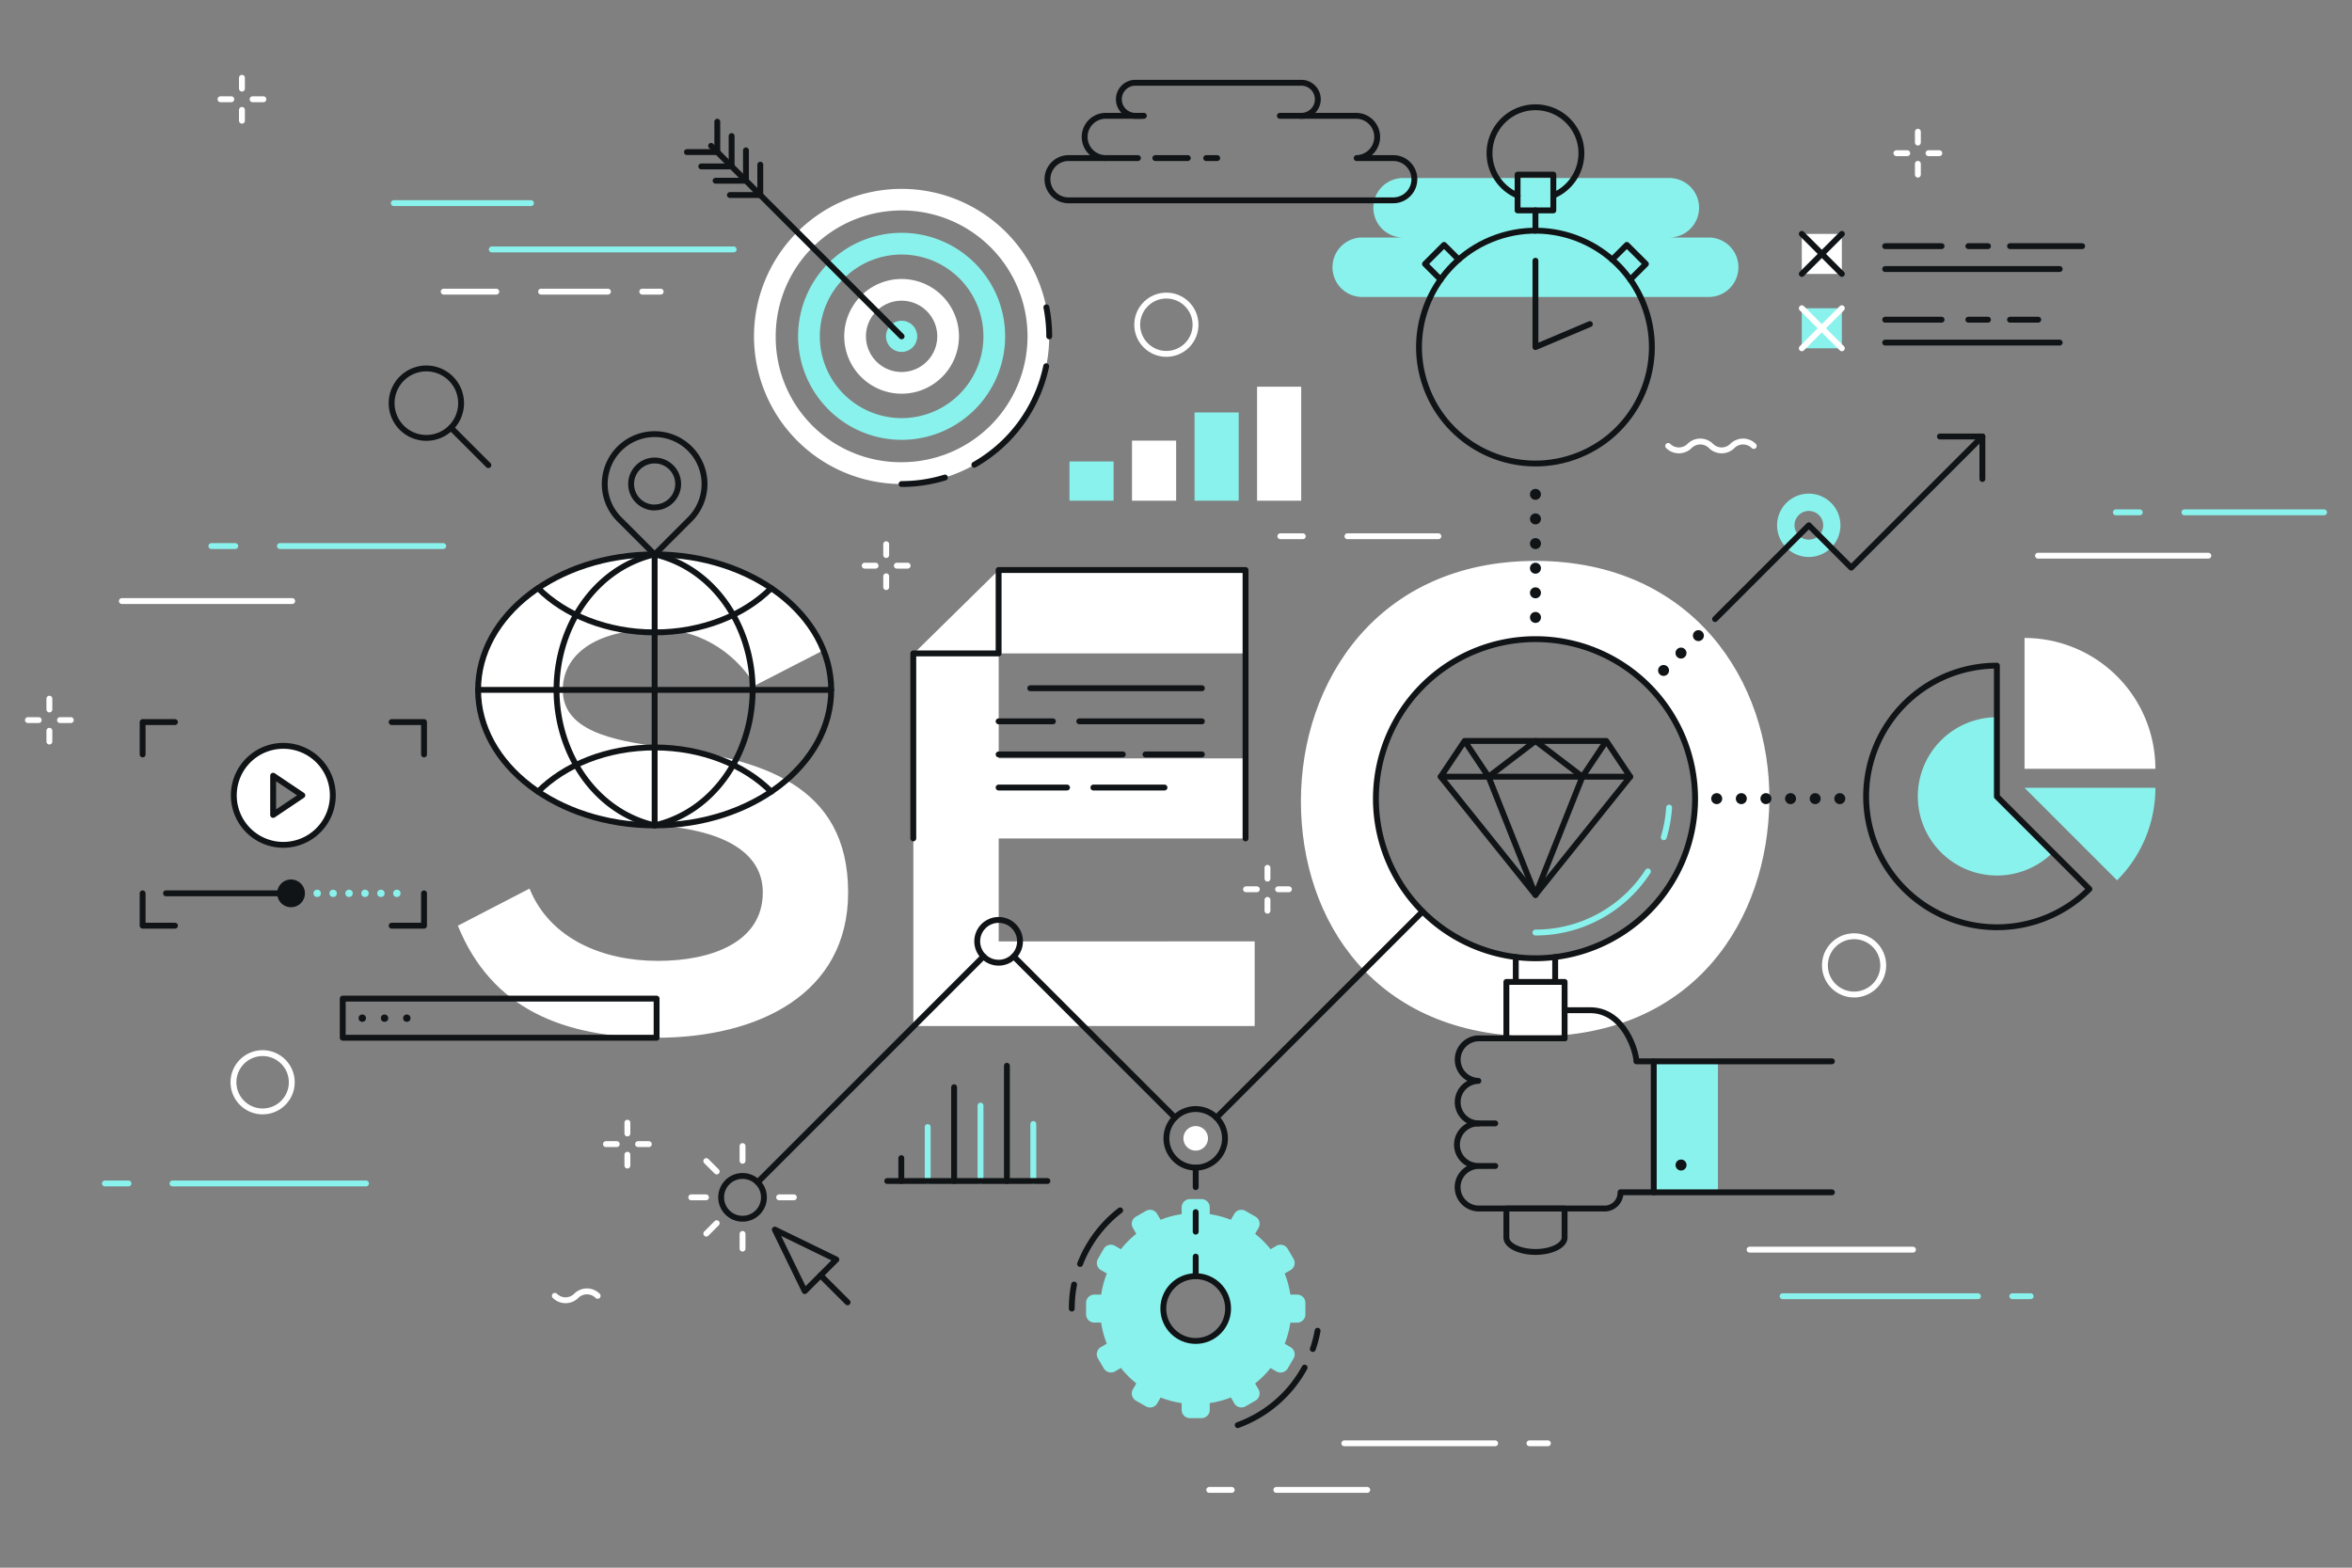 <svg xmlns="http://www.w3.org/2000/svg" viewBox="0 0 1200 800"><rect x="0" y="0" width="1200" height="800" fill="#808080" stroke="none"/><g data-name="Secondary shapes"><path fill="#fff" d="M385.25 349.77c-8-13.3-24.66-28.63-49.92-28.63-32.58 0-48.2 13.63-48.2 30.92 0 20.27 23.93 25.92 51.85 29.25 48.53 6 93.74 18.61 93.74 74.12 0 51.86-45.87 74.13-97.73 74.13-47.53 0-84.09-14.63-101.38-57.17l36.57-18.95c10.3 25.59 37.23 36.9 65.48 36.9 27.59 0 53.52-9.64 53.52-34.91 0-21.93-22.84-32.06-53.85-34.23-49.7-3.49-91.41-24.64-91.41-70.47 0-43 47.2-67.48 90.08-67.82 36.23 0 68.54 13 86.16 48.91zM640.14 523.58H466V333.7l43.54-42.81h126v42.55h-126V387h126v40.88h-126v52.52H640.14zM902.73 408.56c-.66 60.17-37.56 120.33-119.33 120.33s-119.67-58.83-119.67-120S703 286.24 783.4 286.24C863.51 286.24 903.4 347.73 902.73 408.56zm-201.08 1c1.07 32 23.11 79.12 81.76 79.12s80.69-50.21 81.41-79.45c.95-39.22-28.62-83.1-81.41-83.1C732.37 326.13 700.35 370.34 701.65 409.56z"></path><path fill="#8af2ec" d="M872.16,121.2H851.3a15.18,15.18,0,1,0,0-30.35H715.48a15.18,15.18,0,0,0,0,30.35H694.63a15.18,15.18,0,0,0,0,30.35H872.16a15.18,15.18,0,0,0,0-30.35Z"></path><path fill="none" stroke="#111416" stroke-linecap="round" stroke-width="3" d="M692.18 80.67a10.79 10.79 0 000-21.57H663.64M563.86 80.67H545.2a10.78 10.78 0 100 21.56H710.84a10.78 10.78 0 000-21.56H692.18M563.86 80.67a10.79 10.79 0 010-21.57h18.49"></path><path fill="none" stroke="#111416" stroke-linecap="round" stroke-width="3" d="M583.6,59.1H579a8.44,8.44,0,0,1,0-16.87h84.63a8.44,8.44,0,1,1,0,16.87H653"></path><line x1="606.02" x2="589.43" y1="80.67" y2="80.67" fill="none" stroke="#111416" stroke-linecap="round" stroke-width="3"></line><line x1="621.03" x2="615.4" y1="80.67" y2="80.67" fill="none" stroke="#111416" stroke-linecap="round" stroke-width="3"></line><line x1="580.58" x2="563.86" y1="80.67" y2="80.67" fill="none" stroke="#111416" stroke-linecap="round" stroke-width="3"></line><rect width="32.75" height="66.86" x="843.75" y="541.59" fill="#8af2ec"></rect><path fill="none" stroke="#111416" stroke-linecap="round" stroke-linejoin="round" stroke-width="3" d="M754.21 595a10.86 10.86 0 010-21.72h8.66M762.87 595h-8.66a10.86 10.86 0 000 21.71h64.17a8.09 8.09 0 008.41-8.29h17"></path><path fill="none" stroke="#111416" stroke-linecap="round" stroke-linejoin="round" stroke-width="3" d="M798.26,529.87h-44a10.86,10.86,0,0,0,0,21.71h0a10.87,10.87,0,0,0,0,21.73"></path><polyline fill="none" stroke="#111416" stroke-linecap="round" stroke-linejoin="round" stroke-width="3" points="934.66 541.59 843.75 541.59 843.75 608.45 934.66 608.45"></polyline><path fill="none" stroke="#111416" stroke-linecap="round" stroke-linejoin="round" stroke-width="3" d="M798.26 515.51h13c17.61 0 23.63 21.5 23.63 26.08M834.91 541.59h8.84"></path><path fill="#111416" d="M860.48,594.52a2.8,2.8,0,1,1-2.8-2.8A2.79,2.79,0,0,1,860.48,594.52Z"></path><rect width="29.71" height="28.8" x="768.56" y="501.07" fill="none" stroke="#111416" stroke-linecap="round" stroke-linejoin="round" stroke-width="3"></rect><path fill="none" stroke="#111416" stroke-linecap="round" stroke-linejoin="round" stroke-width="3" d="M768.56 616.74v14.75c0 4.07 6.65 7.38 14.85 7.38s14.85-3.31 14.85-7.38V616.74zM702 407.55A81.42 81.42 0 11783.4 489 81.42 81.42 0 01702 407.55z"></path><path fill="none" stroke="#8af2ec" stroke-linecap="round" stroke-linejoin="round" stroke-width="3" d="M840.78 444.69a68.3 68.3 0 01-57.38 31.19M851.59 412.13a68.44 68.44 0 01-2.73 15.11"></path><line x1="773.36" x2="773.36" y1="501.07" y2="488.35" fill="none" stroke="#111416" stroke-linecap="round" stroke-linejoin="round" stroke-width="3"></line><line x1="793.46" x2="793.46" y1="501.07" y2="488.35" fill="none" stroke="#111416" stroke-linecap="round" stroke-linejoin="round" stroke-width="3"></line><polyline fill="none" stroke="#111416" stroke-linecap="round" stroke-linejoin="round" stroke-width="3" points="747.26 378.11 735.06 396.36 759.46 396.36 747.26 378.11 783.4 378.11 759.46 396.36"></polyline><line x1="735.06" x2="783.4" y1="396.36" y2="456.64" fill="none" stroke="#111416" stroke-linecap="round" stroke-linejoin="round" stroke-width="3"></line><polyline fill="none" stroke="#111416" stroke-linecap="round" stroke-linejoin="round" stroke-width="3" points="819.55 378.11 831.74 396.36 807.35 396.36 819.55 378.11 783.4 378.11 807.35 396.36"></polyline><polyline fill="none" stroke="#111416" stroke-linecap="round" stroke-linejoin="round" stroke-width="3" points="783.4 456.64 807.35 396.36 783.4 396.36 759.46 396.36 783.4 456.64"></polyline><line x1="831.74" x2="783.4" y1="396.36" y2="456.64" fill="none" stroke="#111416" stroke-linecap="round" stroke-linejoin="round" stroke-width="3"></line><path fill="#111416" d="M878.67 407.55a2.8 2.8 0 11-2.8-2.8A2.79 2.79 0 01878.67 407.55zM891.23 407.55a2.8 2.8 0 11-2.8-2.8A2.79 2.79 0 01891.23 407.55zM903.79 407.55a2.8 2.8 0 11-2.79-2.8A2.79 2.79 0 01903.79 407.55zM916.35 407.54a2.8 2.8 0 11-2.79-2.79A2.79 2.79 0 01916.35 407.54zM928.91 407.54a2.8 2.8 0 11-2.79-2.79A2.79 2.79 0 01928.91 407.54zM941.48 407.54a2.8 2.8 0 11-2.8-2.79A2.81 2.81 0 01941.48 407.54zM783.4 312.28a2.8 2.8 0 11-2.79 2.8A2.8 2.8 0 01783.4 312.28zM783.4 299.72a2.8 2.8 0 11-2.8 2.8A2.8 2.8 0 01783.4 299.72zM783.4 287.16a2.8 2.8 0 11-2.8 2.8A2.79 2.79 0 01783.4 287.16zM783.4 274.6a2.8 2.8 0 11-2.8 2.79A2.79 2.79 0 01783.4 274.6zM783.4 262a2.8 2.8 0 11-2.8 2.79A2.79 2.79 0 01783.4 262zM783.39 249.48a2.79 2.79 0 11-2.79 2.79A2.79 2.79 0 01783.39 249.48zM850.76 340.19a2.79 2.79 0 11-4 0A2.79 2.79 0 01850.76 340.19zM859.65 331.3a2.8 2.8 0 11-4 0A2.81 2.81 0 01859.65 331.3zM868.53 322.42a2.79 2.79 0 11-4 0A2.79 2.79 0 01868.53 322.42z"></path><path fill="#8af2ec" d="M1047.38,435l-28.56-28.56V366A40.39,40.39,0,1,0,1047.38,435Z"></path><path fill="none" stroke="#111416" stroke-linecap="round" stroke-linejoin="round" stroke-width="3" d="M1018.82,339.68a66.75,66.75,0,1,0,47.19,114l-47.19-47.2Z"></path><path fill="#fff" d="M1032.93,325.56v66.76h66.75A66.75,66.75,0,0,0,1032.93,325.56Z"></path><path fill="#8af2ec" d="M1080.13 449.23a66.54 66.54 0 0019.55-47.2h-66.75zM922.88 251.91A16.16 16.16 0 10939 268.06 16.15 16.15 0 00922.88 251.91zm0 23.47a7.32 7.32 0 117.32-7.32A7.31 7.31 0 01922.88 275.38z"></path><polyline fill="none" stroke="#111416" stroke-linecap="round" stroke-linejoin="round" stroke-width="3" points="1011.42 222.75 944.5 289.68 922.88 268.06 875.03 315.92"></polyline><polyline fill="none" stroke="#111416" stroke-linecap="round" stroke-linejoin="round" stroke-width="3" points="989.74 222.75 1011.42 222.75 1011.42 244.43"></polyline><circle cx="783.39" cy="177.13" r="59.4" fill="none" stroke="#111416" stroke-linecap="round" stroke-width="3" transform="rotate(-19.33 783.378 177.128)"></circle><polyline fill="none" stroke="#111416" stroke-linecap="round" stroke-linejoin="round" stroke-width="3" points="783.39 133.06 783.39 177.13 811.17 165.39"></polyline><rect width="18.24" height="18.24" x="774.28" y="89.12" fill="none" stroke="#111416" stroke-linecap="round" stroke-linejoin="round" stroke-width="3"></rect><line x1="783.39" x2="783.39" y1="117.73" y2="107.36" fill="none" stroke="#111416" stroke-linecap="round" stroke-linejoin="round" stroke-width="3"></line><polyline fill="none" stroke="#111416" stroke-linecap="round" stroke-linejoin="round" stroke-width="3" points="735.02 142.68 727.04 134.7 736.76 124.98 744.26 132.47"></polyline><polyline fill="none" stroke="#111416" stroke-linecap="round" stroke-linejoin="round" stroke-width="3" points="831.77 142.68 839.75 134.7 830.02 124.98 822.53 132.47"></polyline><path fill="none" stroke="#111416" stroke-linecap="round" stroke-linejoin="round" stroke-width="3" d="M774.28,99.77a23.44,23.44,0,1,1,18.24,0"></path><rect width="20.43" height="20.43" x="919.29" y="119.36" fill="#fff"></rect><rect width="20.43" height="20.43" x="919.29" y="157.3" fill="#8af2ec"></rect><line x1="961.83" x2="990.6" y1="125.61" y2="125.61" fill="none" stroke="#111416" stroke-linecap="round" stroke-linejoin="round" stroke-width="3"></line><line x1="961.83" x2="1050.86" y1="137.29" y2="137.29" fill="none" stroke="#111416" stroke-linecap="round" stroke-linejoin="round" stroke-width="3"></line><line x1="1004.26" x2="1014.27" y1="125.61" y2="125.61" fill="none" stroke="#111416" stroke-linecap="round" stroke-linejoin="round" stroke-width="3"></line><line x1="1025.52" x2="1062.33" y1="125.61" y2="125.61" fill="none" stroke="#111416" stroke-linecap="round" stroke-linejoin="round" stroke-width="3"></line><line x1="961.83" x2="990.6" y1="163.14" y2="163.14" fill="none" stroke="#111416" stroke-linecap="round" stroke-linejoin="round" stroke-width="3"></line><line x1="961.83" x2="1050.86" y1="174.82" y2="174.82" fill="none" stroke="#111416" stroke-linecap="round" stroke-linejoin="round" stroke-width="3"></line><line x1="1004.26" x2="1014.27" y1="163.14" y2="163.14" fill="none" stroke="#111416" stroke-linecap="round" stroke-linejoin="round" stroke-width="3"></line><line x1="1025.52" x2="1039.91" y1="163.14" y2="163.14" fill="none" stroke="#111416" stroke-linecap="round" stroke-linejoin="round" stroke-width="3"></line><line x1="939.73" x2="919.29" y1="119.36" y2="139.79" fill="none" stroke="#111416" stroke-linecap="round" stroke-linejoin="round" stroke-width="3"></line><line x1="919.29" x2="939.73" y1="119.36" y2="139.79" fill="none" stroke="#111416" stroke-linecap="round" stroke-linejoin="round" stroke-width="3"></line><line x1="939.73" x2="919.29" y1="157.3" y2="177.74" fill="none" stroke="#fff" stroke-linecap="round" stroke-linejoin="round" stroke-width="3"></line><line x1="919.29" x2="939.73" y1="157.3" y2="177.74" fill="none" stroke="#fff" stroke-linecap="round" stroke-linejoin="round" stroke-width="3"></line><polyline fill="none" stroke="#111416" stroke-linecap="round" stroke-linejoin="round" stroke-width="3" points="465.96 427.84 465.96 333.44 509.5 333.44 509.5 290.89 635.48 290.89 635.48 427.84"></polyline><line x1="525.64" x2="613.21" y1="351.21" y2="351.21" fill="none" stroke="#111416" stroke-linecap="round" stroke-linejoin="round" stroke-width="3"></line><line x1="550.66" x2="613.21" y1="368.1" y2="368.1" fill="none" stroke="#111416" stroke-linecap="round" stroke-linejoin="round" stroke-width="3"></line><line x1="509.5" x2="537.21" y1="368.1" y2="368.1" fill="none" stroke="#111416" stroke-linecap="round" stroke-linejoin="round" stroke-width="3"></line><line x1="584.43" x2="613.21" y1="384.99" y2="384.99" fill="none" stroke="#111416" stroke-linecap="round" stroke-linejoin="round" stroke-width="3"></line><line x1="509.5" x2="572.86" y1="384.99" y2="384.99" fill="none" stroke="#111416" stroke-linecap="round" stroke-linejoin="round" stroke-width="3"></line><line x1="557.85" x2="594.13" y1="401.88" y2="401.88" fill="none" stroke="#111416" stroke-linecap="round" stroke-linejoin="round" stroke-width="3"></line><line x1="509.5" x2="544.4" y1="401.88" y2="401.88" fill="none" stroke="#111416" stroke-linecap="round" stroke-linejoin="round" stroke-width="3"></line><rect width="22.52" height="20.02" x="545.65" y="235.49" fill="#8af2ec"></rect><rect width="22.52" height="30.65" x="577.55" y="224.86" fill="#fff"></rect><rect width="22.52" height="45.04" x="609.46" y="210.47" fill="#8af2ec"></rect><rect width="22.52" height="58.17" x="641.36" y="197.34" fill="#fff"></rect><path fill="#fff" d="M395.77,171.64A64.24,64.24,0,1,1,460,235.87,63.81,63.81,0,0,1,395.77,171.64ZM460,247a75.31,75.31,0,1,0-75.31-75.31A75.41,75.41,0,0,0,460,247Z"></path><path fill="#8af2ec" d="M418.27,171.64A41.74,41.74,0,1,1,460,213.37,41.78,41.78,0,0,1,418.27,171.64ZM460,224.45a52.82,52.82,0,1,0-52.81-52.81A52.87,52.87,0,0,0,460,224.45Z"></path><path fill="#fff" d="M441.81,171.64A18.19,18.19,0,1,1,460,189.83,18.21,18.21,0,0,1,441.81,171.64ZM460,200.91a29.27,29.27,0,1,0-29.27-29.27A29.3,29.3,0,0,0,460,200.91Z"></path><path fill="#8af2ec" d="M452.06,171.64a7.95,7.95,0,1,1,7.94,7.94A7.94,7.94,0,0,1,452.06,171.64Z"></path><line x1="460" x2="362.81" y1="171.64" y2="74.44" fill="none" stroke="#111416" stroke-linecap="round" stroke-linejoin="round" stroke-width="3"></line><line x1="365.98" x2="365.97" y1="77.61" y2="62.11" fill="none" stroke="#111416" stroke-linecap="round" stroke-linejoin="round" stroke-width="3"></line><line x1="373.28" x2="373.28" y1="84.92" y2="69.42" fill="none" stroke="#111416" stroke-linecap="round" stroke-linejoin="round" stroke-width="3"></line><line x1="380.59" x2="380.59" y1="92.22" y2="76.72" fill="none" stroke="#111416" stroke-linecap="round" stroke-linejoin="round" stroke-width="3"></line><line x1="387.9" x2="387.9" y1="99.53" y2="84.03" fill="none" stroke="#111416" stroke-linecap="round" stroke-linejoin="round" stroke-width="3"></line><line x1="365.98" x2="350.48" y1="77.61" y2="77.61" fill="none" stroke="#111416" stroke-linecap="round" stroke-linejoin="round" stroke-width="3"></line><line x1="373.28" x2="357.78" y1="84.92" y2="84.92" fill="none" stroke="#111416" stroke-linecap="round" stroke-linejoin="round" stroke-width="3"></line><line x1="380.59" x2="365.09" y1="92.22" y2="92.22" fill="none" stroke="#111416" stroke-linecap="round" stroke-linejoin="round" stroke-width="3"></line><line x1="387.9" x2="372.4" y1="99.53" y2="99.53" fill="none" stroke="#111416" stroke-linecap="round" stroke-linejoin="round" stroke-width="3"></line><path fill="none" stroke="#111416" stroke-linecap="round" stroke-linejoin="round" stroke-width="3" d="M460 247a75.17 75.17 0 0022.11-3.31M535.32 171.64a75.82 75.82 0 00-1.45-14.81M497.11 237.16a75.61 75.61 0 0036.66-50.27M334 421.2c-30.53-7.05-50.05-37-50.05-69.15S303.47 290 334 282.91M334 421.2c30.52-7.05 50-37 50-69.15s-19.52-62.1-50-69.14"></path><line x1="334" x2="334" y1="282.91" y2="421.2" fill="none" stroke="#111416" stroke-linecap="round" stroke-linejoin="round" stroke-width="3"></line><line x1="243.92" x2="424.08" y1="352.05" y2="352.06" fill="none" stroke="#111416" stroke-linecap="round" stroke-linejoin="round" stroke-width="3"></line><path fill="none" stroke="#111416" stroke-linecap="round" stroke-linejoin="round" stroke-width="3" d="M393.48 300.15c-13.68 13.71-35.24 22.57-59.48 22.57s-45.81-8.86-59.49-22.58M393.48 404c-13.68-13.71-35.24-22.57-59.48-22.57s-45.81 8.86-59.49 22.58"></path><path fill="none" stroke="#111416" stroke-linecap="round" stroke-linejoin="round" stroke-width="3" d="M243.92,352.05c0-38.19,40.32-69.14,90.08-69.14s90.08,31,90.08,69.15S383.75,421.2,334,421.2,243.92,390.25,243.92,352.05Z"></path><path fill="none" stroke="#111416" stroke-linecap="round" stroke-linejoin="round" stroke-width="3" d="M352,229a25.44,25.44,0,0,0-36,36l18,18,18-18A25.45,25.45,0,0,0,352,229Zm-18,30a12,12,0,1,1,12-12A12,12,0,0,1,334,258.94Z"></path><rect width="160.14" height="19.96" x="174.86" y="509.6" fill="none" stroke="#111416" stroke-linecap="round" stroke-linejoin="round" stroke-width="3"></rect><circle cx="184.84" cy="519.58" r="1.88" fill="#111416"></circle><circle cx="196.2" cy="519.58" r="1.88" fill="#111416"></circle><circle cx="207.56" cy="519.58" r="1.88" fill="#111416"></circle><polyline fill="none" stroke="#111416" stroke-linecap="round" stroke-linejoin="round" stroke-width="3" points="216.34 455.88 216.34 472.39 199.83 472.39"></polyline><polyline fill="none" stroke="#111416" stroke-linecap="round" stroke-linejoin="round" stroke-width="3" points="199.83 368.48 216.34 368.48 216.34 384.99"></polyline><polyline fill="none" stroke="#111416" stroke-linecap="round" stroke-linejoin="round" stroke-width="3" points="72.77 384.99 72.77 368.48 89.27 368.48"></polyline><polyline fill="none" stroke="#111416" stroke-linecap="round" stroke-linejoin="round" stroke-width="3" points="89.27 472.39 72.77 472.39 72.77 455.88"></polyline><line x1="84.68" x2="148.49" y1="455.88" y2="455.88" fill="none" stroke="#111416" stroke-linecap="round" stroke-linejoin="round" stroke-width="3"></line><path fill="#111416" d="M141.41,455.88a7.08,7.08,0,1,1,7.08,7.08A7.08,7.08,0,0,1,141.41,455.88Z"></path><circle cx="161.83" cy="455.88" r="1.88" fill="#8af2ec"></circle><circle cx="169.96" cy="455.88" r="1.88" fill="#8af2ec"></circle><circle cx="178.09" cy="455.88" r="1.88" fill="#8af2ec"></circle><circle cx="186.23" cy="455.88" r="1.88" fill="#8af2ec"></circle><circle cx="194.36" cy="455.88" r="1.88" fill="#8af2ec"></circle><circle cx="202.49" cy="455.88" r="1.88" fill="#8af2ec"></circle><path fill="#fff" stroke="#111416" stroke-linecap="round" stroke-linejoin="round" stroke-width="3" d="M144.55,380.61a25.26,25.26,0,1,0,25.26,25.25A25.26,25.26,0,0,0,144.55,380.61Zm-5.19,35.25v-20l14.89,10Z"></path><line x1="459.85" x2="459.85" y1="602.67" y2="590.99" fill="none" stroke="#111416" stroke-linecap="round" stroke-linejoin="round" stroke-width="3"></line><line x1="473.32" x2="473.32" y1="602.67" y2="575.14" fill="none" stroke="#8af2ec" stroke-linecap="round" stroke-linejoin="round" stroke-width="3"></line><line x1="486.79" x2="486.79" y1="602.67" y2="554.82" fill="none" stroke="#111416" stroke-linecap="round" stroke-linejoin="round" stroke-width="3"></line><line x1="500.26" x2="500.26" y1="602.67" y2="564.2" fill="none" stroke="#8af2ec" stroke-linecap="round" stroke-linejoin="round" stroke-width="3"></line><line x1="513.73" x2="513.73" y1="602.67" y2="543.87" fill="none" stroke="#111416" stroke-linecap="round" stroke-linejoin="round" stroke-width="3"></line><line x1="527.2" x2="527.2" y1="602.67" y2="573.58" fill="none" stroke="#8af2ec" stroke-linecap="round" stroke-linejoin="round" stroke-width="3"></line><line x1="452.66" x2="534.39" y1="602.67" y2="602.67" fill="none" stroke="#111416" stroke-linecap="round" stroke-linejoin="round" stroke-width="3"></line><path fill="#8af2ec" d="M554.12,664.81v5.91a4.21,4.21,0,0,0,4.2,4.2h3.48a48.46,48.46,0,0,0,2.89,10.77l-3,1.74a4.21,4.21,0,0,0-1.54,5.75l3,5.11a4.22,4.22,0,0,0,5.74,1.54l3-1.75a49.29,49.29,0,0,0,7.87,7.88L578,709a4.23,4.23,0,0,0,1.55,5.75l5.11,2.94a4.22,4.22,0,0,0,5.75-1.53l1.73-3A49,49,0,0,0,602.89,716v3.48a4.22,4.22,0,0,0,4.2,4.21H613a4.22,4.22,0,0,0,4.21-4.21V716A49,49,0,0,0,628,713.13l1.74,3a4.21,4.21,0,0,0,5.74,1.53l5.11-2.95A4.21,4.21,0,0,0,642.1,709l-1.74-3a49.35,49.35,0,0,0,7.88-7.88l3,1.75a4.24,4.24,0,0,0,5.75-1.54l3-5.12a4.22,4.22,0,0,0-1.54-5.74l-3-1.74a49,49,0,0,0,2.89-10.77h3.48a4.21,4.21,0,0,0,4.2-4.2v-5.91a4.21,4.21,0,0,0-4.2-4.2h-3.48a49,49,0,0,0-2.89-10.77l3-1.74a4.22,4.22,0,0,0,1.54-5.74l-3-5.11a4.22,4.22,0,0,0-5.75-1.54l-3,1.74a49.23,49.23,0,0,0-7.87-7.87l1.74-3a4.21,4.21,0,0,0-1.54-5.74l-5.11-2.95a4.2,4.2,0,0,0-5.74,1.54l-1.74,3a48.44,48.44,0,0,0-10.77-2.88v-3.48a4.22,4.22,0,0,0-4.21-4.21h-5.9a4.22,4.22,0,0,0-4.2,4.21v3.48a48.44,48.44,0,0,0-10.77,2.88l-1.74-3a4.2,4.2,0,0,0-5.74-1.54l-5.11,2.95a4.22,4.22,0,0,0-1.55,5.74l1.75,3a49.64,49.64,0,0,0-7.87,7.87l-3-1.74a4.22,4.22,0,0,0-5.75,1.54l-2.94,5.11a4.2,4.2,0,0,0,1.54,5.74l3,1.74a48.46,48.46,0,0,0-2.89,10.77h-3.48A4.21,4.21,0,0,0,554.12,664.81Zm39.4,3A16.53,16.53,0,1,1,610,684.3,16.52,16.52,0,0,1,593.52,667.77Z"></path><line x1="610.05" x2="610.05" y1="595.84" y2="605.8" fill="none" stroke="#111416" stroke-linecap="round" stroke-linejoin="round" stroke-width="3"></line><line x1="610.05" x2="610.05" y1="618.56" y2="628.52" fill="none" stroke="#111416" stroke-linecap="round" stroke-linejoin="round" stroke-width="3"></line><line x1="610.05" x2="610.05" y1="641.27" y2="651.24" fill="none" stroke="#111416" stroke-linecap="round" stroke-linejoin="round" stroke-width="3"></line><circle cx="610.05" cy="667.77" r="16.53" fill="none" stroke="#111416" stroke-linecap="round" stroke-linejoin="round" stroke-width="3"></circle><path fill="none" stroke="#111416" stroke-linecap="round" stroke-linejoin="round" stroke-width="3" d="M665.63 697.9a63.5 63.5 0 01-34.13 29.35M672.24 679.1a61.35 61.35 0 01-2.43 9.3M551.06 645a63.41 63.41 0 0120.45-27.33M546.83 667.77A63.37 63.37 0 01548 655.52"></path><line x1="501.78" x2="386.57" y1="488.08" y2="603.29" fill="none" stroke="#111416" stroke-linecap="round" stroke-linejoin="round" stroke-width="3"></line><line x1="599.48" x2="517.23" y1="570.34" y2="488.09" fill="none" stroke="#111416" stroke-linecap="round" stroke-linejoin="round" stroke-width="3"></line><line x1="725.83" x2="620.6" y1="465.12" y2="570.35" fill="none" stroke="#111416" stroke-linecap="round" stroke-linejoin="round" stroke-width="3"></line><circle cx="509.5" cy="480.36" r="10.92" fill="none" stroke="#111416" stroke-linecap="round" stroke-linejoin="round" stroke-width="3"></circle><circle cx="378.85" cy="611.01" r="10.92" fill="none" stroke="#111416" stroke-linecap="round" stroke-linejoin="round" stroke-width="3"></circle><path fill="none" stroke="#111416" stroke-linecap="round" stroke-linejoin="round" stroke-width="3" d="M595.11,580.91a14.94,14.94,0,1,1,14.94,14.93A14.94,14.94,0,0,1,595.11,580.91Z"></path><polygon fill="none" stroke="#111416" stroke-linecap="round" stroke-linejoin="round" stroke-width="3" points="395.32 627.48 410.59 658.87 426.71 642.75 395.32 627.48"></polygon><line x1="418.65" x2="432.44" y1="650.81" y2="664.59" fill="none" stroke="#111416" stroke-linecap="round" stroke-linejoin="round" stroke-width="3"></line><line x1="378.85" x2="378.85" y1="592.35" y2="584.84" fill="none" stroke="#fff" stroke-linecap="round" stroke-linejoin="round" stroke-width="3"></line><line x1="365.66" x2="360.35" y1="597.81" y2="592.51" fill="none" stroke="#fff" stroke-linecap="round" stroke-linejoin="round" stroke-width="3"></line><line x1="360.19" x2="352.68" y1="611.01" y2="611.01" fill="none" stroke="#fff" stroke-linecap="round" stroke-linejoin="round" stroke-width="3"></line><line x1="365.66" x2="360.35" y1="624.21" y2="629.52" fill="none" stroke="#fff" stroke-linecap="round" stroke-linejoin="round" stroke-width="3"></line><line x1="378.85" x2="378.85" y1="629.68" y2="637.18" fill="none" stroke="#fff" stroke-linecap="round" stroke-linejoin="round" stroke-width="3"></line><line x1="397.52" x2="405.03" y1="611.01" y2="611.01" fill="none" stroke="#fff" stroke-linecap="round" stroke-linejoin="round" stroke-width="3"></line><path fill="#fff" d="M603.79,580.91a6.26,6.26,0,1,1,6.25,6.25A6.25,6.25,0,0,1,603.79,580.91Z"></path><path fill="none" stroke="#111416" stroke-linecap="round" stroke-linejoin="round" stroke-width="3" d="M205,218.27a17.72,17.72,0,1,1,25.06,0A17.72,17.72,0,0,1,205,218.27Z"></path><line x1="230.06" x2="249.16" y1="218.27" y2="237.37" fill="none" stroke="#111416" stroke-linecap="round" stroke-linejoin="round" stroke-width="3"></line><path fill="none" stroke="#fff" stroke-linecap="round" stroke-width="3" d="M851.11 227.57a7.73 7.73 0 0010.92 0 7.73 7.73 0 0110.92 0 7.72 7.72 0 0010.91 0 7.73 7.73 0 0110.92 0M283.09 661.27a7.72 7.72 0 0010.91 0 7.71 7.71 0 0110.92 0"></path><line x1="789.73" x2="780.34" y1="736.53" y2="736.53" fill="none" stroke="#fff" stroke-linecap="round" stroke-width="3"></line><line x1="762.83" x2="685.89" y1="736.53" y2="736.53" fill="none" stroke="#fff" stroke-linecap="round" stroke-width="3"></line><line x1="337.07" x2="327.68" y1="148.82" y2="148.82" fill="none" stroke="#fff" stroke-linecap="round" stroke-width="3"></line><line x1="253.2" x2="226.37" y1="148.82" y2="148.82" fill="none" stroke="#fff" stroke-linecap="round" stroke-width="3"></line><line x1="374.32" x2="250.9" y1="127.28" y2="127.28" fill="none" stroke="#8af2ec" stroke-linecap="round" stroke-width="3"></line><line x1="310.17" x2="276.06" y1="148.82" y2="148.82" fill="none" stroke="#fff" stroke-linecap="round" stroke-width="3"></line><line x1="107.83" x2="120.03" y1="278.65" y2="278.65" fill="none" stroke="#8af2ec" stroke-linecap="round" stroke-width="3"></line><line x1="62.18" x2="149.08" y1="306.72" y2="306.72" fill="none" stroke="#fff" stroke-linecap="round" stroke-width="3"></line><line x1="142.82" x2="226.14" y1="278.65" y2="278.65" fill="none" stroke="#8af2ec" stroke-linecap="round" stroke-width="3"></line><line x1="1079.51" x2="1091.72" y1="261.45" y2="261.45" fill="none" stroke="#8af2ec" stroke-linecap="round" stroke-width="3"></line><line x1="1039.8" x2="1126.7" y1="283.57" y2="283.57" fill="none" stroke="#fff" stroke-linecap="round" stroke-width="3"></line><line x1="1114.51" x2="1185.76" y1="261.45" y2="261.45" fill="none" stroke="#8af2ec" stroke-linecap="round" stroke-width="3"></line><line x1="270.9" x2="200.91" y1="103.66" y2="103.66" fill="none" stroke="#8af2ec" stroke-linecap="round" stroke-width="3"></line><line x1="1036.05" x2="1026.67" y1="661.47" y2="661.47" fill="none" stroke="#8af2ec" stroke-linecap="round" stroke-width="3"></line><line x1="1009.16" x2="909.49" y1="661.47" y2="661.47" fill="none" stroke="#8af2ec" stroke-linecap="round" stroke-width="3"></line><line x1="53.51" x2="65.55" y1="603.92" y2="603.92" fill="none" stroke="#8af2ec" stroke-linecap="round" stroke-width="3"></line><line x1="88.02" x2="186.74" y1="603.92" y2="603.92" fill="none" stroke="#8af2ec" stroke-linecap="round" stroke-width="3"></line><line x1="697.58" x2="651.19" y1="760.3" y2="760.3" fill="none" stroke="#fff" stroke-linecap="round" stroke-width="3"></line><line x1="976.01" x2="892.64" y1="637.7" y2="637.7" fill="none" stroke="#fff" stroke-linecap="round" stroke-width="3"></line><line x1="628.42" x2="616.96" y1="760.3" y2="760.3" fill="none" stroke="#fff" stroke-linecap="round" stroke-width="3"></line><line x1="733.86" x2="687.47" y1="273.65" y2="273.65" fill="none" stroke="#fff" stroke-linecap="round" stroke-width="3"></line><line x1="664.7" x2="653.24" y1="273.65" y2="273.65" fill="none" stroke="#fff" stroke-linecap="round" stroke-width="3"></line><circle cx="133.99" cy="552.29" r="14.88" fill="none" stroke="#fff" stroke-linecap="round" stroke-linejoin="round" stroke-width="3"></circle><circle cx="595.09" cy="165.71" r="14.88" fill="none" stroke="#fff" stroke-linecap="round" stroke-linejoin="round" stroke-width="3"></circle><circle cx="945.96" cy="492.64" r="14.88" fill="none" stroke="#fff" stroke-linecap="round" stroke-linejoin="round" stroke-width="3"></circle><line x1="123.44" x2="123.44" y1="39.7" y2="45.23" fill="none" stroke="#fff" stroke-linecap="round" stroke-linejoin="round" stroke-width="3"></line><line x1="118.01" x2="112.49" y1="50.65" y2="50.65" fill="none" stroke="#fff" stroke-linecap="round" stroke-linejoin="round" stroke-width="3"></line><line x1="123.44" x2="123.44" y1="61.6" y2="56.07" fill="none" stroke="#fff" stroke-linecap="round" stroke-linejoin="round" stroke-width="3"></line><line x1="128.86" x2="134.38" y1="50.65" y2="50.65" fill="none" stroke="#fff" stroke-linecap="round" stroke-linejoin="round" stroke-width="3"></line><line x1="978.51" x2="978.51" y1="67.23" y2="72.75" fill="none" stroke="#fff" stroke-linecap="round" stroke-linejoin="round" stroke-width="3"></line><line x1="973.09" x2="967.56" y1="78.18" y2="78.18" fill="none" stroke="#fff" stroke-linecap="round" stroke-linejoin="round" stroke-width="3"></line><line x1="978.51" x2="978.51" y1="89.12" y2="83.6" fill="none" stroke="#fff" stroke-linecap="round" stroke-linejoin="round" stroke-width="3"></line><line x1="983.93" x2="989.45" y1="78.18" y2="78.18" fill="none" stroke="#fff" stroke-linecap="round" stroke-linejoin="round" stroke-width="3"></line><line x1="646.67" x2="646.67" y1="442.85" y2="448.37" fill="none" stroke="#fff" stroke-linecap="round" stroke-linejoin="round" stroke-width="3"></line><line x1="641.25" x2="635.73" y1="453.8" y2="453.8" fill="none" stroke="#fff" stroke-linecap="round" stroke-linejoin="round" stroke-width="3"></line><line x1="646.67" x2="646.67" y1="464.74" y2="459.22" fill="none" stroke="#fff" stroke-linecap="round" stroke-linejoin="round" stroke-width="3"></line><line x1="652.1" x2="657.62" y1="453.8" y2="453.8" fill="none" stroke="#fff" stroke-linecap="round" stroke-linejoin="round" stroke-width="3"></line><line x1="452.14" x2="452.14" y1="277.71" y2="283.24" fill="none" stroke="#fff" stroke-linecap="round" stroke-linejoin="round" stroke-width="3"></line><line x1="446.72" x2="441.19" y1="288.66" y2="288.66" fill="none" stroke="#fff" stroke-linecap="round" stroke-linejoin="round" stroke-width="3"></line><line x1="452.14" x2="452.14" y1="299.61" y2="294.08" fill="none" stroke="#fff" stroke-linecap="round" stroke-linejoin="round" stroke-width="3"></line><line x1="457.56" x2="463.09" y1="288.66" y2="288.66" fill="none" stroke="#fff" stroke-linecap="round" stroke-linejoin="round" stroke-width="3"></line><line x1="25.19" x2="25.19" y1="356.53" y2="362.05" fill="none" stroke="#fff" stroke-linecap="round" stroke-linejoin="round" stroke-width="3"></line><line x1="19.76" x2="14.24" y1="367.47" y2="367.47" fill="none" stroke="#fff" stroke-linecap="round" stroke-linejoin="round" stroke-width="3"></line><line x1="25.19" x2="25.19" y1="378.42" y2="372.9" fill="none" stroke="#fff" stroke-linecap="round" stroke-linejoin="round" stroke-width="3"></line><line x1="30.61" x2="36.13" y1="367.47" y2="367.47" fill="none" stroke="#fff" stroke-linecap="round" stroke-linejoin="round" stroke-width="3"></line><line x1="320.1" x2="320.1" y1="572.9" y2="578.43" fill="none" stroke="#fff" stroke-linecap="round" stroke-linejoin="round" stroke-width="3"></line><line x1="314.68" x2="309.16" y1="583.85" y2="583.85" fill="none" stroke="#fff" stroke-linecap="round" stroke-linejoin="round" stroke-width="3"></line><line x1="320.1" x2="320.1" y1="594.8" y2="589.27" fill="none" stroke="#fff" stroke-linecap="round" stroke-linejoin="round" stroke-width="3"></line><line x1="325.53" x2="331.05" y1="583.85" y2="583.85" fill="none" stroke="#fff" stroke-linecap="round" stroke-linejoin="round" stroke-width="3"></line></g></svg>
